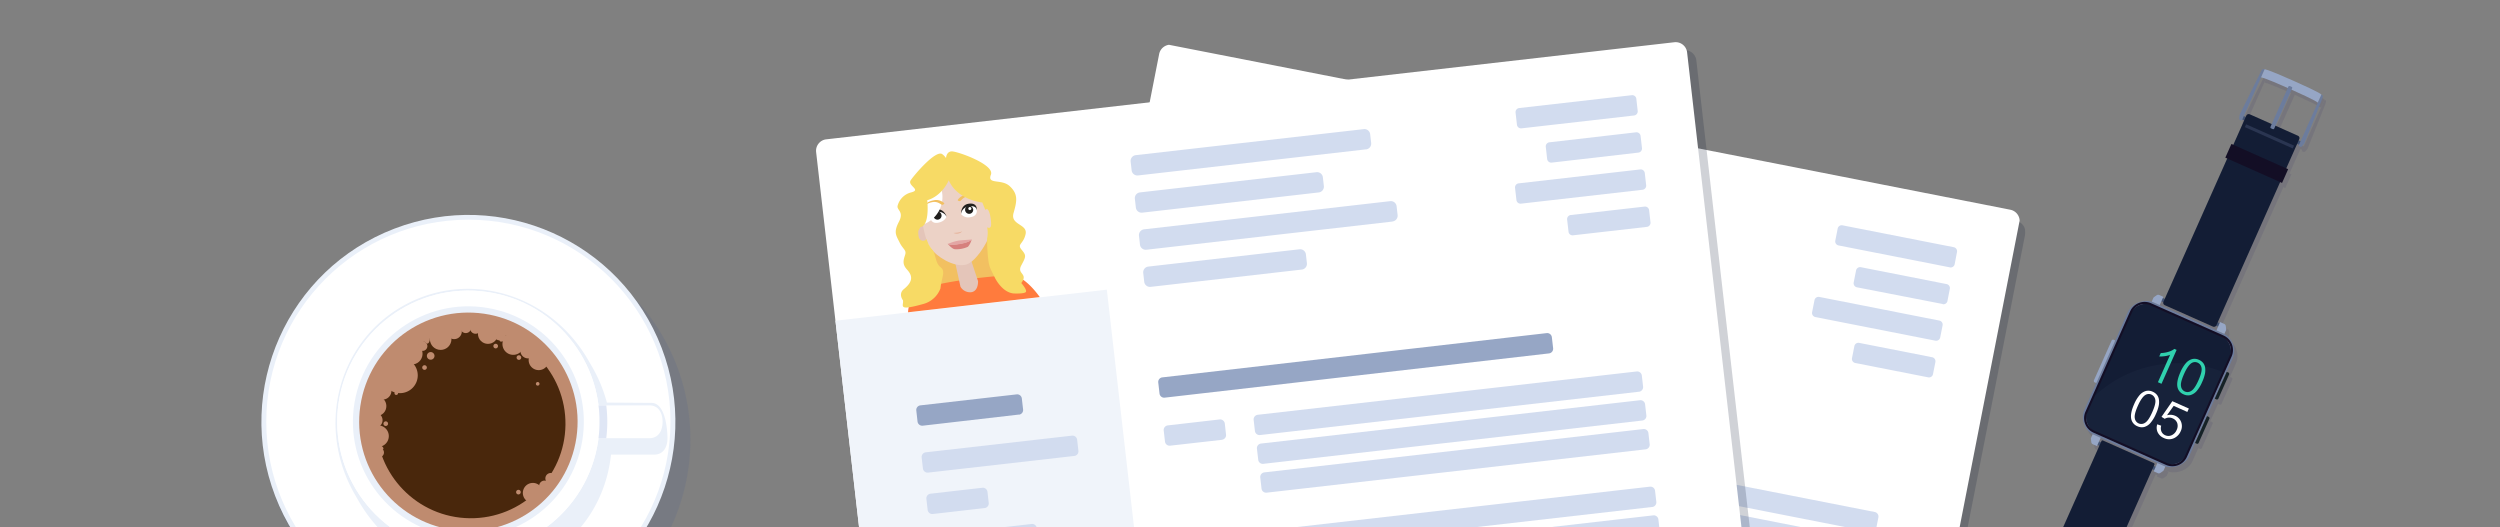<?xml version="1.0" encoding="utf-8"?>
<svg xmlns="http://www.w3.org/2000/svg" xmlns:xlink="http://www.w3.org/1999/xlink" width="1024" height="216" viewBox="0 0 1024 216">
  <rect x="0" y="0" width="1024" height="216" fill="#808080" stroke="none"/>
  <defs>
    <clipPath id="clip-path">
      <path id="Rectangle_4623" data-name="Rectangle 4623" d="M32,0H992a32,32,0,0,1,32,32V216a0,0,0,0,1,0,0H0a0,0,0,0,1,0,0V32A32,32,0,0,1,32,0Z" transform="translate(238 1536)" fill="#e1f4fe"/>
    </clipPath>
    <clipPath id="clip-path-2">
      <rect id="Rectangle_4604" data-name="Rectangle 4604" width="496.264" height="548.779" fill="none"/>
    </clipPath>
    <clipPath id="clip-path-4">
      <rect id="Rectangle_4596" data-name="Rectangle 4596" width="443.905" height="542.228" fill="none"/>
    </clipPath>
    <clipPath id="clip-path-5">
      <rect id="Rectangle_4598" data-name="Rectangle 4598" width="484.072" height="359.512" transform="matrix(0.192, -0.981, 0.981, 0.192, 0, 475.065)" fill="none"/>
    </clipPath>
    <clipPath id="clip-path-7">
      <rect id="Rectangle_4599" data-name="Rectangle 4599" width="410.757" height="520.442" fill="none"/>
    </clipPath>
    <clipPath id="clip-path-8">
      <rect id="Rectangle_4601" data-name="Rectangle 4601" width="359.513" height="484.072" transform="translate(0 41.196) rotate(-6.58)" fill="none"/>
    </clipPath>
    <clipPath id="clip-path-9">
      <rect id="Rectangle_4603" data-name="Rectangle 4603" width="66.415" height="66.416" transform="translate(0 7.611) rotate(-6.58)" fill="none"/>
    </clipPath>
  </defs>
  <g id="Groupe_de_masques_10" data-name="Groupe de masques 10" transform="translate(-238 -1536)" clip-path="url(#clip-path)">
    <g id="Groupe_17042" data-name="Groupe 17042">
      <g id="Coffee_cup" data-name="Coffee cup" transform="translate(429.848 1708.762)">
        <g id="Groupe_16961" data-name="Groupe 16961" transform="translate(-109.481 -109.481)">
          <path id="Tracé_6700" data-name="Tracé 6700" d="M150.459,31.3l-.106-.106-.1-.1-.109-.109-.094-.092-.106-.106-.1-.1-.1-.1-.106-.106-.1-.1-.109-.109-.094-.094-.106-.1-.1-.1-.1-.1-.106-.106-.1-.1-.106-.106-.1-.1-.1-.1-.1-.1-.1-.1-.106-.106-.1-.1-.106-.106-.1-.1-.1-.1-.1-.1-.106-.106-.1-.1-.1-.1-.106-.106-.1-.1-.1-.1-.1-.1-.108-.106-.1-.1-.1-.1-.106-.106-.1-.1-.109-.108-.094-.094-.106-.106-.1-.1-.1-.1-.106-.106-.1-.1-.109-.108-.094-.094-.106-.106-.1-.1A84.744,84.744,0,1,0,25.556,146.087l.1.106.1.1.109.108.092.094.106.106.1.1.1.1.106.106.1.1.109.108.092.094.106.106.1.1.1.1.106.106.1.1.106.106.1.1.1.1.1.1.1.1.106.106.1.1.106.106.1.1.1.1.1.1.106.106.1.1.1.1.106.106.1.1.1.1.1.1.106.106.1.1.1.1.106.106.1.1.108.109.094.094.106.106.1.1.1.1.106.106.1.1.108.109.094.094.106.106.1.1A84.745,84.745,0,1,0,150.459,31.3Z" transform="translate(25.137 25.539)" fill="#314b9a" opacity="0.1"/>
          <ellipse id="Ellipse_214" data-name="Ellipse 214" cx="84.745" cy="84.745" rx="84.745" ry="84.745" transform="matrix(0.934, -0.358, 0.358, 0.934, 0, 60.722)" fill="#eaf0f9"/>
          <ellipse id="Ellipse_215" data-name="Ellipse 215" cx="82.779" cy="82.779" rx="82.779" ry="82.779" transform="translate(26.702 26.701)" fill="#fff"/>
          <path id="Tracé_6702" data-name="Tracé 6702" d="M148.578,65.821l-18.3-.128a60.546,60.546,0,0,0-6.1-14.737l-1.571-2.715C106.6,20.571,72.656,11.115,46.291,26.37S11.122,75.818,27.132,103.489L28.7,106.2c16.01,27.67,50.363,37.734,76.727,22.477,15.477-8.954,24.75-24.645,26.54-41.673h17.694c3.713,0,5.434-3.011,5.434-6.725S154.174,65.821,148.578,65.821Z" transform="translate(35.934 35.923)" fill="#eaf0f9"/>
          <circle id="Ellipse_216" data-name="Ellipse 216" cx="53.724" cy="53.724" r="53.724" transform="translate(48.602 154.937) rotate(-81.748)" fill="#fff"/>
          <circle id="Ellipse_217" data-name="Ellipse 217" cx="53.724" cy="53.724" r="53.724" transform="translate(48.602 154.937) rotate(-81.748)" fill="#fff"/>
          <ellipse id="Ellipse_218" data-name="Ellipse 218" cx="47.29" cy="47.29" rx="47.29" ry="47.29" transform="translate(55.002 148.273) rotate(-80.453)" fill="#eaf0f9"/>
          <ellipse id="Ellipse_219" data-name="Ellipse 219" cx="44.729" cy="44.729" rx="44.729" ry="44.729" transform="translate(58.731 147.24) rotate(-81.65)" fill="#bf8b6f"/>
          <ellipse id="Ellipse_220" data-name="Ellipse 220" cx="38.739" cy="38.739" rx="38.739" ry="38.739" transform="translate(71.291 148.505) rotate(-89.284)" fill="#49270c"/>
          <g id="Groupe_16960" data-name="Groupe 16960" transform="translate(67.596 68.708)">
            <path id="Tracé_6703" data-name="Tracé 6703" d="M54.065,31.276A3.136,3.136,0,1,1,50.93,28.14,3.134,3.134,0,0,1,54.065,31.276Z" transform="translate(-14.872 -27.493)" fill="#bf8b6f"/>
            <path id="Tracé_6704" data-name="Tracé 6704" d="M55.813,29.952a2.221,2.221,0,1,1-2.221-2.22A2.221,2.221,0,0,1,55.813,29.952Z" transform="translate(-12.777 -27.732)" fill="#bf8b6f"/>
            <path id="Tracé_6705" data-name="Tracé 6705" d="M58.343,30.129a2.22,2.22,0,1,1-2.22-2.221A2.22,2.22,0,0,1,58.343,30.129Z" transform="translate(-11.295 -27.629)" fill="#bf8b6f"/>
            <ellipse id="Ellipse_221" data-name="Ellipse 221" cx="4.107" cy="4.107" rx="4.107" ry="4.107" transform="translate(45.806 0.647)" fill="#bf8b6f"/>
            <path id="Tracé_6706" data-name="Tracé 6706" d="M40.333,38.017A3.136,3.136,0,1,1,37.2,34.881,3.136,3.136,0,0,1,40.333,38.017Z" transform="translate(-22.914 -23.546)" fill="#bf8b6f"/>
            <path id="Tracé_6707" data-name="Tracé 6707" d="M45.751,44.146a7.287,7.287,0,1,1-7.287-7.287A7.287,7.287,0,0,1,45.751,44.146Z" transform="translate(-24.603 -22.387)" fill="#bf8b6f"/>
            <path id="Tracé_6708" data-name="Tracé 6708" d="M44.65,32.672c0,.863-.647,2.477-1.562,1.562-.61-.61-1.562-.7-1.562-1.562a1.562,1.562,0,1,1,3.124,0Z" transform="translate(-18.543 -25.754)" fill="#bf8b6f"/>
            <path id="Tracé_6709" data-name="Tracé 6709" d="M44.312,34.617a1.972,1.972,0,1,1-1.972-1.971A1.973,1.973,0,0,1,44.312,34.617Z" transform="translate(-19.22 -24.854)" fill="#bf8b6f"/>
            <path id="Tracé_6710" data-name="Tracé 6710" d="M45.85,37a1.561,1.561,0,1,1-1.56-1.56A1.56,1.56,0,0,1,45.85,37Z" transform="translate(-17.839 -23.217)" fill="#bf8b6f"/>
            <path id="Tracé_6711" data-name="Tracé 6711" d="M43.418,39.782a.946.946,0,1,1-.945-.945A.946.946,0,0,1,43.418,39.782Z" transform="translate(-18.543 -21.229)" fill="#bf8b6f"/>
            <path id="Tracé_6712" data-name="Tracé 6712" d="M33.4,54.284a.947.947,0,1,1-.947-.947A.947.947,0,0,1,33.4,54.284Z" transform="translate(-24.413 -12.738)" fill="#bf8b6f"/>
            <path id="Tracé_6713" data-name="Tracé 6713" d="M61.8,34.238a.947.947,0,1,1-.947-.945A.946.946,0,0,1,61.8,34.238Z" transform="translate(-7.779 -24.475)" fill="#bf8b6f"/>
            <ellipse id="Ellipse_222" data-name="Ellipse 222" cx="0.743" cy="0.743" rx="0.743" ry="0.743" transform="translate(11.603 28.302)" fill="#bf8b6f"/>
            <ellipse id="Ellipse_223" data-name="Ellipse 223" cx="4.418" cy="4.418" rx="4.418" ry="4.418" transform="translate(26.114 2.5)" fill="#bf8b6f"/>
            <path id="Tracé_6714" data-name="Tracé 6714" d="M31.4,51.2a3.135,3.135,0,1,1-3.932,2.049A3.134,3.134,0,0,1,31.4,51.2Z" transform="translate(-26.862 -14.073)" fill="#bf8b6f"/>
            <path id="Tracé_6715" data-name="Tracé 6715" d="M31.328,59.5c.823.258,2.169,1.359,1.021,1.958-.764.4-1.135,1.28-1.958,1.021a1.562,1.562,0,1,1,.937-2.979Z" transform="translate(-25.704 -9.171)" fill="#bf8b6f"/>
            <path id="Tracé_6716" data-name="Tracé 6716" d="M31.72,60.229a1.971,1.971,0,1,1-2.474,1.289A1.971,1.971,0,0,1,31.72,60.229Z" transform="translate(-25.787 -8.755)" fill="#bf8b6f"/>
            <path id="Tracé_6717" data-name="Tracé 6717" d="M33.065,54.567a4.418,4.418,0,1,1-5.542,2.887A4.416,4.416,0,0,1,33.065,54.567Z" transform="translate(-26.863 -12.138)" fill="#bf8b6f"/>
            <path id="Tracé_6718" data-name="Tracé 6718" d="M36.263,46.771a3.642,3.642,0,1,1-3.644-3.644A3.644,3.644,0,0,1,36.263,46.771Z" transform="translate(-25.89 -18.717)" fill="#bf8b6f"/>
            <ellipse id="Ellipse_224" data-name="Ellipse 224" cx="4.121" cy="4.121" rx="4.121" ry="4.121" transform="translate(0 30.277) rotate(-0.774)" fill="#bf8b6f"/>
            <circle id="Ellipse_225" data-name="Ellipse 225" cx="4.418" cy="4.418" r="4.418" transform="matrix(0.23, -0.973, 0.973, 0.23, 13.387, 16.183)" fill="#bf8b6f"/>
            <path id="Tracé_6719" data-name="Tracé 6719" d="M74.265,70.705a2.221,2.221,0,1,1,3.1-.522A2.218,2.218,0,0,1,74.265,70.705Z" transform="translate(0.082 -4.927)" fill="#bf8b6f"/>
            <path id="Tracé_6720" data-name="Tracé 6720" d="M72.655,72.667a2.221,2.221,0,1,1,3.1-.523A2.222,2.222,0,0,1,72.655,72.667Z" transform="translate(-0.861 -3.779)" fill="#bf8b6f"/>
            <path id="Tracé_6721" data-name="Tracé 6721" d="M69.241,76.69a4.106,4.106,0,1,1,5.727-.966A4.107,4.107,0,0,1,69.241,76.69Z" transform="translate(-3.325 -3.427)" fill="#bf8b6f"/>
            <path id="Tracé_6722" data-name="Tracé 6722" d="M66.3,37.975a.946.946,0,1,1,1.319-.222A.946.946,0,0,1,66.3,37.975Z" transform="translate(-4.266 -22.739)" fill="#bf8b6f"/>
            <path id="Tracé_6723" data-name="Tracé 6723" d="M66.175,72.74a.946.946,0,1,1,1.321-.222A.946.946,0,0,1,66.175,72.74Z" transform="translate(-4.341 -2.38)" fill="#bf8b6f"/>
            <path id="Tracé_6724" data-name="Tracé 6724" d="M71.2,44.519a.742.742,0,1,1,1.035-.174A.742.742,0,0,1,71.2,44.519Z" transform="translate(-1.351 -18.691)" fill="#bf8b6f"/>
            <path id="Tracé_6725" data-name="Tracé 6725" d="M71.91,38.751a3.135,3.135,0,1,1,.609-4.392A3.135,3.135,0,0,1,71.91,38.751Z" transform="translate(-3.694 -24.579)" fill="#bf8b6f"/>
            <path id="Tracé_6726" data-name="Tracé 6726" d="M63.7,33.442c-.688.522-2.366.98-2.188-.3.119-.853-.385-1.666.3-2.188A1.562,1.562,0,0,1,63.7,33.442Z" transform="translate(-6.876 -26.032)" fill="#bf8b6f"/>
            <path id="Tracé_6727" data-name="Tracé 6727" d="M63.337,33.454a1.972,1.972,0,1,1,.382-2.762A1.97,1.97,0,0,1,63.337,33.454Z" transform="translate(-7.622 -26.456)" fill="#bf8b6f"/>
            <path id="Tracé_6728" data-name="Tracé 6728" d="M69.335,38.523a4.418,4.418,0,1,1,.858-6.19A4.417,4.417,0,0,1,69.335,38.523Z" transform="translate(-6.406 -26.064)" fill="#bf8b6f"/>
            <path id="Tracé_6729" data-name="Tracé 6729" d="M70.75,42.384a4.12,4.12,0,1,1,5.746-.969A4.12,4.12,0,0,1,70.75,42.384Z" transform="translate(-2.444 -23.531)" fill="#bf8b6f"/>
          </g>
          <path id="Tracé_6730" data-name="Tracé 6730" d="M113.309,55.929c0,3.713-1.722,6.725-5.434,6.725H87.066a54.414,54.414,0,0,0,0-13.447h20.809C111.587,49.206,113.309,52.217,113.309,55.929Z" transform="translate(75.722 53.551)" fill="#fff"/>
          <path id="Tracé_6731" data-name="Tracé 6731" d="M90.653,55.929a54.383,54.383,0,0,1-.417,6.725h-3.17a54.414,54.414,0,0,0,0-13.447h3.17A54.377,54.377,0,0,1,90.653,55.929Z" transform="translate(75.722 53.551)" fill="#dfe6f5"/>
        </g>
      </g>
      <g id="Illustration_23" data-name="Illustration 23" transform="translate(1120.999 1701.371) rotate(13)">
        <g id="Groupe_16993" data-name="Groupe 16993" transform="translate(-40.153 -143.552)">
          <g id="Groupe_16964" data-name="Groupe 16964" transform="translate(1.757 1.757)" opacity="0.1" style="mix-blend-mode: multiply;isolation: isolate">
            <rect id="Rectangle_4560" data-name="Rectangle 4560" width="59.481" height="46.958" rx="7.904" transform="translate(10.729 160.169) rotate(-79.008)" fill="#1e1358"/>
            <path id="Rectangle_4561" data-name="Rectangle 4561" d="M7.209,0H49.923a7.21,7.21,0,0,1,7.21,7.21V37.4a7.209,7.209,0,0,1-7.209,7.209H7.21A7.21,7.21,0,0,1,0,37.4V7.209A7.209,7.209,0,0,1,7.209,0Z" transform="translate(12.105 159.24) rotate(-79.008)" fill="#1e1358"/>
            <path id="Tracé_6764" data-name="Tracé 6764" d="M11.323,95.978l-1.228,6.32a6.067,6.067,0,0,0,4.8,7.11L46.776,115.6a6.066,6.066,0,0,0,7.11-4.8l7.193-37.031A49.7,49.7,0,0,0,11.323,95.978Z" transform="translate(3.167 50.99)" fill="#1e1358"/>
            <path id="Tracé_6765" data-name="Tracé 6765" d="M25.5,85.565l2.339-12.034-.279.179a9.793,9.793,0,0,1-1.981.924,13.234,13.234,0,0,1-1.919.538l.293-1.506a11.617,11.617,0,0,0,3.023-1.241,7.46,7.46,0,0,0,2.032-1.67l.974.19-2.9,14.925Z" transform="translate(13.528 49.195)" fill="#1e1358"/>
            <path id="Tracé_6766" data-name="Tracé 6766" d="M32.761,87.179a4.116,4.116,0,0,1-3.037-2.165c-.735-1.418-.831-3.555-.288-6.355a14.09,14.09,0,0,1,1.376-4.172,5.379,5.379,0,0,1,2.077-2.153,4.169,4.169,0,0,1,2.821-.341,4.45,4.45,0,0,1,1.981.877,4.024,4.024,0,0,1,1.2,1.654,7.641,7.641,0,0,1,.492,2.388,15.168,15.168,0,0,1-.351,3.611,14.125,14.125,0,0,1-1.367,4.153,5.365,5.365,0,0,1-2.074,2.158A4.163,4.163,0,0,1,32.761,87.179ZM35.445,73.25a2.576,2.576,0,0,0-2.381.724c-.837.817-1.508,2.5-1.995,5-.492,2.539-.52,4.248-.081,5.219a2.681,2.681,0,0,0,4.536.875c.771-.742,1.385-2.332,1.877-4.864s.522-4.255.083-5.223A2.788,2.788,0,0,0,35.445,73.25Z" transform="translate(17.639 50.057)" fill="#1e1358"/>
            <path id="Tracé_6767" data-name="Tracé 6767" d="M23.935,96.848A4.116,4.116,0,0,1,20.9,94.683c-.735-1.418-.833-3.555-.288-6.355a14.057,14.057,0,0,1,1.376-4.172A5.379,5.379,0,0,1,24.065,82a4.168,4.168,0,0,1,2.821-.341,4.45,4.45,0,0,1,1.981.877,4.047,4.047,0,0,1,1.2,1.654,7.591,7.591,0,0,1,.494,2.39,15.179,15.179,0,0,1-.353,3.61,14,14,0,0,1-1.367,4.153A5.362,5.362,0,0,1,26.767,96.5,4.168,4.168,0,0,1,23.935,96.848ZM26.62,82.919a2.576,2.576,0,0,0-2.381.724c-.838.817-1.51,2.5-1.995,5-.494,2.539-.52,4.246-.083,5.218a2.682,2.682,0,0,0,4.536.875c.771-.742,1.387-2.332,1.877-4.864s.522-4.253.083-5.223A2.788,2.788,0,0,0,26.62,82.919Z" transform="translate(10.955 57.381)" fill="#1e1358"/>
            <path id="Tracé_6768" data-name="Tracé 6768" d="M30.712,98.228a4.873,4.873,0,0,1-3.063-1.759,4.449,4.449,0,0,1-.879-3.114l1.71.185a3.63,3.63,0,0,0,.622,2.3,2.942,2.942,0,0,0,1.852,1.142,3.175,3.175,0,0,0,2.582-.6,4.046,4.046,0,0,0,1.506-2.592A3.671,3.671,0,0,0,34.615,91a3.33,3.33,0,0,0-2.253-1.436,3.461,3.461,0,0,0-1.773.1,3.362,3.362,0,0,0-1.336.81l-1.474-.492,2.879-7.244,7.276,1.413-.292,1.5-6.017-1.169-1.785,4.344.323-.142a4.9,4.9,0,0,1,2.961-.385,4.5,4.5,0,0,1,2.989,1.963,4.777,4.777,0,0,1,.655,3.692,5.5,5.5,0,0,1-1.84,3.239A4.776,4.776,0,0,1,30.712,98.228Z" transform="translate(15.871 58.271)" fill="#1e1358"/>
            <path id="Tracé_6769" data-name="Tracé 6769" d="M10.057,90.087l.262.481.954.185,3.638-18.727-.954-.185-.423.348Z" transform="translate(3.224 50.017)" fill="#1e1358"/>
            <path id="Tracé_6770" data-name="Tracé 6770" d="M42,73.882l-.262-.481-.954-.185L38.487,85.028l.954.185.423-.348Z" transform="translate(24.756 51.058)" fill="#1e1358"/>
            <path id="Tracé_6771" data-name="Tracé 6771" d="M39.843,84.975l-.262-.481-.954-.185L36.332,96.122l.954.185.423-.348Z" transform="translate(23.124 59.46)" fill="#1e1358"/>
            <rect id="Rectangle_4562" data-name="Rectangle 4562" width="1.535" height="26.905" transform="translate(31.982 102.011) rotate(-79.008)" fill="#1e1358"/>
            <path id="Tracé_6772" data-name="Tracé 6772" d="M23.289,59.667l-1.81-.351a1.06,1.06,0,0,0-.989.316l-.884.982a.948.948,0,0,0-.225.452l-.306,1.569,3.5.68Z" transform="translate(10.054 40.515)" fill="#1e1358"/>
            <path id="Tracé_6773" data-name="Tracé 6773" d="M35.987,62.267l1.81.351a1.056,1.056,0,0,1,.8.664l.452,1.241a.927.927,0,0,1,.04.5l-.3,1.571-3.5-.682Z" transform="translate(22.326 42.766)" fill="#1e1358"/>
            <rect id="Rectangle_4563" data-name="Rectangle 4563" width="1.535" height="26.905" transform="translate(48.028 22.054) rotate(-79.008)" fill="#1e1358"/>
            <path id="Tracé_6774" data-name="Tracé 6774" d="M44.251,27.9l.905.176c.185.037.392-.118.543-.4l.55-1.047a1.728,1.728,0,0,0,.158-.462S49.307,7.424,49.412,6.5c.139-1.209-.768-1.216-.768-1.216Z" transform="translate(29.121 -0.391)" fill="#1e1358"/>
            <path id="Tracé_6775" data-name="Tracé 6775" d="M30.636,25.156l-.9-.176c-.186-.035-.32-.257-.351-.578l-.118-1.176a1.726,1.726,0,0,1,.025-.49S33.615,4.28,33.861,3.384c.323-1.174,1.169-.84,1.169-.84Z" transform="translate(17.764 -2.5)" fill="#1e1358"/>
            <rect id="Rectangle_4564" data-name="Rectangle 4564" width="1.535" height="26.905" transform="translate(19.714 165.172) rotate(-79.008)" fill="#1e1358"/>
            <path id="Tracé_6776" data-name="Tracé 6776" d="M15.555,98.751,13.747,98.4a1.058,1.058,0,0,1-.8-.664L12.5,96.495a.962.962,0,0,1-.04-.5l.306-1.571,3.5.682Z" transform="translate(5.027 67.118)" fill="#1e1358"/>
            <path id="Tracé_6777" data-name="Tracé 6777" d="M28.422,101.217l1.81.351a1.058,1.058,0,0,0,.988-.316l.884-.982a.951.951,0,0,0,.227-.452l.3-1.569-3.5-.68Z" transform="translate(17.133 69.503)" fill="#1e1358"/>
            <path id="Tracé_6778" data-name="Tracé 6778" d="M46.881,124.805,15,118.612a6.511,6.511,0,0,1-5.146-7.627l8.579-44.177a6.515,6.515,0,0,1,7.627-5.146l31.884,6.193a6.513,6.513,0,0,1,5.146,7.627l-8.581,44.177A6.514,6.514,0,0,1,46.881,124.805ZM25.892,62.527a5.632,5.632,0,0,0-6.6,4.45l-8.581,44.175a5.632,5.632,0,0,0,4.45,6.6l31.884,6.193a5.632,5.632,0,0,0,6.6-4.45l8.579-44.175a5.632,5.632,0,0,0-4.45-6.6Z" transform="translate(2.978 42.217)" fill="#1e1358"/>
            <rect id="Rectangle_4565" data-name="Rectangle 4565" width="85.582" height="23.737" rx="1.013" transform="translate(33.626 103.181) rotate(-79.008)" fill="#1e1358"/>
            <path id="Tracé_6779" data-name="Tracé 6779" d="M18.5,217.448,7.621,215.334a6.343,6.343,0,0,1-5-7.416l21.8-112.245a.465.465,0,0,1,.545-.367l22.391,4.35a.468.468,0,0,1,.367.545l-21.8,112.243A6.345,6.345,0,0,1,18.5,217.448Z" transform="translate(-2.5 67.782)" fill="#1e1358"/>
            <ellipse id="Ellipse_238" data-name="Ellipse 238" cx="2.344" cy="2.344" rx="2.344" ry="2.344" transform="translate(11.21 266.415)" fill="#1e1358"/>
            <ellipse id="Ellipse_239" data-name="Ellipse 239" cx="2.344" cy="2.344" rx="2.344" ry="2.344" transform="translate(13.592 254.154)" fill="#1e1358"/>
            <ellipse id="Ellipse_240" data-name="Ellipse 240" cx="2.344" cy="2.344" rx="2.344" ry="2.344" transform="translate(15.973 241.893)" fill="#1e1358"/>
            <ellipse id="Ellipse_241" data-name="Ellipse 241" cx="2.344" cy="2.344" rx="2.344" ry="2.344" transform="translate(18.355 229.632)" fill="#1e1358"/>
            <ellipse id="Ellipse_242" data-name="Ellipse 242" cx="2.344" cy="2.344" rx="2.344" ry="2.344" transform="translate(20.737 217.37)" fill="#1e1358"/>
            <path id="Tracé_6780" data-name="Tracé 6780" d="M57.117,10.969s.1-.494-12.389-2.919S32.146,6.117,32.146,6.117l.694-3.574s.095-.494,12.581,1.933S57.812,7.393,57.812,7.393Z" transform="translate(19.953 -2.499)" fill="#1e1358"/>
            <rect id="Rectangle_4566" data-name="Rectangle 4566" width="18.964" height="1.695" rx="0.452" transform="translate(60.333 22.938) rotate(-79.008)" fill="#1e1358"/>
            <rect id="Rectangle_4567" data-name="Rectangle 4567" width="1.267" height="21.475" transform="translate(50.232 24.947) rotate(-79.008)" fill="#1e1358"/>
            <rect id="Rectangle_4568" data-name="Rectangle 4568" width="6.154" height="25.439" transform="translate(45.238 38.94) rotate(-79.008)" fill="#1e1358"/>
          </g>
          <g id="Groupe_16992" data-name="Groupe 16992">
            <g id="Groupe_16991" data-name="Groupe 16991">
              <g id="Groupe_16965" data-name="Groupe 16965" transform="translate(10.729 101.779)">
                <rect id="Rectangle_4569" data-name="Rectangle 4569" width="59.481" height="46.958" rx="7.904" transform="translate(0 58.39) rotate(-79.008)" fill="#6c7c9d"/>
              </g>
              <g id="Groupe_16966" data-name="Groupe 16966" transform="translate(12.105 103.156)">
                <path id="Rectangle_4570" data-name="Rectangle 4570" d="M7.209,0H49.923a7.21,7.21,0,0,1,7.21,7.21V37.4a7.209,7.209,0,0,1-7.209,7.209H7.21A7.21,7.21,0,0,1,0,37.4V7.209A7.209,7.209,0,0,1,7.209,0Z" transform="translate(0 56.084) rotate(-79.008)" fill="#131d35"/>
              </g>
              <g id="Groupe_16967" data-name="Groupe 16967" transform="translate(13.149 124.115)" opacity="0.2" style="mix-blend-mode: screen;isolation: isolate">
                <path id="Tracé_6781" data-name="Tracé 6781" d="M10.323,94.978,9.094,101.3a6.067,6.067,0,0,0,4.8,7.11L45.776,114.6a6.066,6.066,0,0,0,7.11-4.8l7.193-37.031A49.7,49.7,0,0,0,10.323,94.978Z" transform="translate(-8.982 -72.125)" fill="#2a3551"/>
              </g>
              <g id="Groupe_16968" data-name="Groupe 16968" transform="translate(31.22 119.951)">
                <path id="Tracé_6782" data-name="Tracé 6782" d="M24.5,84.565l2.339-12.034-.279.179a9.794,9.794,0,0,1-1.981.924,13.236,13.236,0,0,1-1.919.538l.293-1.506a11.617,11.617,0,0,0,3.023-1.241,7.46,7.46,0,0,0,2.032-1.67l.974.19-2.9,14.925Z" transform="translate(-16.692 -69.756)" fill="#30d1ae"/>
                <path id="Tracé_6783" data-name="Tracé 6783" d="M31.761,86.179a4.116,4.116,0,0,1-3.037-2.165c-.735-1.418-.831-3.555-.288-6.355a14.09,14.09,0,0,1,1.376-4.172,5.379,5.379,0,0,1,2.077-2.153,4.169,4.169,0,0,1,2.821-.341,4.45,4.45,0,0,1,1.981.877,4.024,4.024,0,0,1,1.2,1.654,7.641,7.641,0,0,1,.492,2.388,15.168,15.168,0,0,1-.351,3.611,14.124,14.124,0,0,1-1.367,4.153,5.365,5.365,0,0,1-2.074,2.158A4.163,4.163,0,0,1,31.761,86.179ZM34.445,72.25a2.576,2.576,0,0,0-2.381.724c-.837.817-1.508,2.5-1.995,5-.492,2.539-.52,4.248-.081,5.219a2.681,2.681,0,0,0,4.536.875c.771-.742,1.385-2.332,1.877-4.864s.522-4.255.083-5.223A2.788,2.788,0,0,0,34.445,72.25Z" transform="translate(-12.581 -68.894)" fill="#30d1ae"/>
                <path id="Tracé_6784" data-name="Tracé 6784" d="M22.935,95.848A4.116,4.116,0,0,1,19.9,93.683c-.735-1.418-.833-3.555-.288-6.355a14.057,14.057,0,0,1,1.376-4.172A5.379,5.379,0,0,1,23.065,81a4.168,4.168,0,0,1,2.821-.341,4.45,4.45,0,0,1,1.981.877,4.047,4.047,0,0,1,1.2,1.654,7.591,7.591,0,0,1,.494,2.39,15.179,15.179,0,0,1-.353,3.61,14,14,0,0,1-1.367,4.153A5.362,5.362,0,0,1,25.767,95.5,4.168,4.168,0,0,1,22.935,95.848ZM25.62,81.919a2.576,2.576,0,0,0-2.381.724c-.838.817-1.51,2.5-1.995,5-.494,2.539-.52,4.246-.083,5.218a2.682,2.682,0,0,0,4.536.875c.771-.742,1.387-2.332,1.877-4.864s.522-4.253.083-5.223A2.788,2.788,0,0,0,25.62,81.919Z" transform="translate(-19.265 -61.571)" fill="#fff"/>
                <path id="Tracé_6785" data-name="Tracé 6785" d="M29.712,97.228a4.873,4.873,0,0,1-3.063-1.759,4.449,4.449,0,0,1-.879-3.114l1.71.185a3.629,3.629,0,0,0,.622,2.3,2.942,2.942,0,0,0,1.852,1.142,3.175,3.175,0,0,0,2.582-.6,4.046,4.046,0,0,0,1.506-2.592A3.671,3.671,0,0,0,33.615,90a3.33,3.33,0,0,0-2.253-1.436,3.461,3.461,0,0,0-1.773.1,3.362,3.362,0,0,0-1.336.81l-1.474-.492,2.879-7.244,7.276,1.413-.292,1.5-6.017-1.169-1.785,4.344.323-.142a4.9,4.9,0,0,1,2.961-.385,4.5,4.5,0,0,1,2.989,1.963,4.777,4.777,0,0,1,.655,3.692,5.5,5.5,0,0,1-1.84,3.239A4.776,4.776,0,0,1,29.712,97.228Z" transform="translate(-14.348 -60.68)" fill="#fff"/>
              </g>
              <g id="Groupe_16969" data-name="Groupe 16969" transform="translate(13.281 121.858)">
                <path id="Tracé_6786" data-name="Tracé 6786" d="M9.057,89.087l.262.481.954.185,3.638-18.727-.954-.185-.423.348Z" transform="translate(-9.057 -70.841)" fill="#96a6c5"/>
              </g>
              <g id="Groupe_16972" data-name="Groupe 16972" transform="translate(59.456 124.275)">
                <g id="Groupe_16970" data-name="Groupe 16970" transform="translate(3.787)">
                  <path id="Tracé_6787" data-name="Tracé 6787" d="M41,72.882l-.262-.481-.954-.185L37.487,84.028l.954.185.423-.348Z" transform="translate(-37.487 -72.216)" fill="#162227"/>
                </g>
                <g id="Groupe_16971" data-name="Groupe 16971" transform="translate(0 19.495)">
                  <path id="Tracé_6788" data-name="Tracé 6788" d="M38.843,83.975l-.262-.481-.954-.185L35.332,95.122l.954.185.423-.348Z" transform="translate(-35.332 -83.309)" fill="#162227"/>
                </g>
              </g>
              <g id="Groupe_16977" data-name="Groupe 16977" transform="translate(29.129 99.811)">
                <g id="Groupe_16973" data-name="Groupe 16973" transform="translate(2.853 0.694)">
                  <rect id="Rectangle_4571" data-name="Rectangle 4571" width="1.535" height="26.905" transform="translate(0 1.506) rotate(-79.008)" fill="#445473"/>
                </g>
                <g id="Groupe_16976" data-name="Groupe 16976">
                  <g id="Groupe_16974" data-name="Groupe 16974">
                    <path id="Tracé_6789" data-name="Tracé 6789" d="M22.289,58.667l-1.81-.351a1.06,1.06,0,0,0-.989.316l-.884.982a.948.948,0,0,0-.225.452l-.306,1.569,3.5.68Z" transform="translate(-18.075 -58.295)" fill="#96a6c5"/>
                  </g>
                  <g id="Groupe_16975" data-name="Groupe 16975" transform="translate(28.476 5.222)">
                    <path id="Tracé_6790" data-name="Tracé 6790" d="M34.987,61.267l1.81.351a1.056,1.056,0,0,1,.8.664l.452,1.241a.928.928,0,0,1,.04.5l-.3,1.571-3.5-.682Z" transform="translate(-34.279 -61.267)" fill="#96a6c5"/>
                  </g>
                </g>
              </g>
              <g id="Groupe_16983" data-name="Groupe 16983" transform="translate(47.02)">
                <g id="Groupe_16978" data-name="Groupe 16978" transform="translate(1.009 20.548)">
                  <rect id="Rectangle_4572" data-name="Rectangle 4572" width="1.535" height="26.905" transform="translate(0 1.506) rotate(-79.008)" fill="#445473"/>
                </g>
                <g id="Groupe_16980" data-name="Groupe 16980" transform="translate(26.352 4.894)">
                  <g id="Groupe_16979" data-name="Groupe 16979">
                    <path id="Tracé_6791" data-name="Tracé 6791" d="M43.251,26.9l.905.176c.185.037.392-.118.543-.4l.55-1.047a1.728,1.728,0,0,0,.158-.462S48.307,6.424,48.412,5.5c.139-1.209-.768-1.216-.768-1.216Z" transform="translate(-43.251 -4.285)" fill="#6c7c9d"/>
                  </g>
                </g>
                <g id="Groupe_16982" data-name="Groupe 16982">
                  <g id="Groupe_16981" data-name="Groupe 16981">
                    <path id="Tracé_6792" data-name="Tracé 6792" d="M29.636,24.156l-.9-.176c-.186-.035-.32-.257-.351-.578l-.118-1.176a1.725,1.725,0,0,1,.025-.49S32.615,3.28,32.861,2.384c.323-1.174,1.169-.84,1.169-.84Z" transform="translate(-28.256 -1.5)" fill="#6c7c9d"/>
                  </g>
                </g>
              </g>
              <g id="Groupe_16988" data-name="Groupe 16988" transform="translate(17.466 161.539)">
                <g id="Groupe_16984" data-name="Groupe 16984" transform="translate(2.248 2.126)">
                  <rect id="Rectangle_4573" data-name="Rectangle 4573" width="1.535" height="26.905" transform="translate(0 1.506) rotate(-79.008)" fill="#445473"/>
                </g>
                <g id="Groupe_16987" data-name="Groupe 16987" transform="translate(0)">
                  <g id="Groupe_16985" data-name="Groupe 16985">
                    <path id="Tracé_6793" data-name="Tracé 6793" d="M14.555,97.751,12.747,97.4a1.058,1.058,0,0,1-.8-.664L11.5,95.495a.962.962,0,0,1-.04-.5l.306-1.571,3.5.682Z" transform="translate(-11.439 -93.421)" fill="#96a6c5"/>
                  </g>
                  <g id="Groupe_16986" data-name="Groupe 16986" transform="translate(28.089 5.532)">
                    <path id="Tracé_6794" data-name="Tracé 6794" d="M27.422,100.217l1.81.351a1.058,1.058,0,0,0,.988-.316l.884-.982a.951.951,0,0,0,.227-.452l.3-1.569-3.5-.68Z" transform="translate(-27.422 -96.569)" fill="#96a6c5"/>
                  </g>
                </g>
              </g>
              <g id="Groupe_16990" data-name="Groupe 16990" transform="translate(12.71 103.76)">
                <g id="Groupe_16989" data-name="Groupe 16989">
                  <path id="Tracé_6795" data-name="Tracé 6795" d="M45.881,123.805,14,117.612a6.511,6.511,0,0,1-5.146-7.627l8.579-44.177a6.515,6.515,0,0,1,7.627-5.146l31.884,6.193a6.513,6.513,0,0,1,5.146,7.627l-8.581,44.177A6.514,6.514,0,0,1,45.881,123.805ZM24.892,61.527a5.632,5.632,0,0,0-6.6,4.45L9.716,110.152a5.632,5.632,0,0,0,4.45,6.6l31.884,6.193a5.632,5.632,0,0,0,6.6-4.45l8.579-44.175a5.632,5.632,0,0,0-4.45-6.6Z" transform="translate(-8.732 -60.543)" fill="#130e25"/>
                </g>
              </g>
              <rect id="Rectangle_4574" data-name="Rectangle 4574" width="85.582" height="23.737" rx="1.013" transform="translate(33.626 103.181) rotate(-79.008)" fill="#131d35"/>
              <path id="Tracé_6796" data-name="Tracé 6796" d="M17.5,216.448,6.621,214.334a6.343,6.343,0,0,1-5-7.416l21.8-112.245a.465.465,0,0,1,.545-.367l22.391,4.349a.468.468,0,0,1,.367.545l-21.8,112.243A6.345,6.345,0,0,1,17.5,216.448Z" transform="translate(-1.5 68.782)" fill="#131d35"/>
              <ellipse id="Ellipse_243" data-name="Ellipse 243" cx="2.344" cy="2.344" rx="2.344" ry="2.344" transform="translate(11.21 266.415)" fill="#130e25"/>
              <ellipse id="Ellipse_244" data-name="Ellipse 244" cx="2.344" cy="2.344" rx="2.344" ry="2.344" transform="translate(13.592 254.154)" fill="#130e25"/>
              <ellipse id="Ellipse_245" data-name="Ellipse 245" cx="2.344" cy="2.344" rx="2.344" ry="2.344" transform="translate(15.973 241.893)" fill="#130e25"/>
              <ellipse id="Ellipse_246" data-name="Ellipse 246" cx="2.344" cy="2.344" rx="2.344" ry="2.344" transform="translate(18.355 229.632)" fill="#130e25"/>
              <ellipse id="Ellipse_247" data-name="Ellipse 247" cx="2.344" cy="2.344" rx="2.344" ry="2.344" transform="translate(20.737 217.37)" fill="#130e25"/>
              <path id="Tracé_6797" data-name="Tracé 6797" d="M56.117,9.969s.1-.494-12.389-2.919S31.146,5.117,31.146,5.117l.694-3.574s.095-.494,12.581,1.933S56.812,6.393,56.812,6.393Z" transform="translate(20.953 -1.499)" fill="#96a6c5"/>
              <rect id="Rectangle_4575" data-name="Rectangle 4575" width="18.964" height="1.695" rx="0.452" transform="translate(60.333 22.938) rotate(-79.008)" fill="#6c7c9d"/>
              <rect id="Rectangle_4576" data-name="Rectangle 4576" width="1.267" height="21.475" transform="translate(50.232 24.947) rotate(-79.008)" fill="#2a3551"/>
              <rect id="Rectangle_4577" data-name="Rectangle 4577" width="6.154" height="25.439" transform="translate(45.238 38.94) rotate(-79.008)" fill="#130e25"/>
            </g>
          </g>
        </g>
      </g>
      <g id="Groupe_17041" data-name="Groupe 17041" transform="translate(571.329 1552.466)">
        <g id="Groupe_17040" data-name="Groupe 17040" clip-path="url(#clip-path-2)">
          <g id="Groupe_17028" data-name="Groupe 17028">
            <g id="Groupe_17027" data-name="Groupe 17027" clip-path="url(#clip-path-2)">
              <g id="Groupe_17026" data-name="Groupe 17026" transform="translate(52.359 6.551)" opacity="0.2">
                <g id="Groupe_17025" data-name="Groupe 17025">
                  <g id="Groupe_17024" data-name="Groupe 17024" clip-path="url(#clip-path-4)">
                    <path id="Tracé_6832" data-name="Tracé 6832" d="M385.238,546.925,42.206,479.59a4.749,4.749,0,0,1-3.756-5.569v-.008L129.817,8.635a4.734,4.734,0,0,1,5.552-3.747l.019,0L478.432,72.232a4.735,4.735,0,0,1,3.745,5.552l-.007.033L390.819,543.2a4.765,4.765,0,0,1-5.585,3.738" transform="translate(-38.362 -4.8)" fill="#131d35" fill-rule="evenodd"/>
                  </g>
                </g>
              </g>
            </g>
          </g>
          <g id="Groupe_17030" data-name="Groupe 17030" transform="translate(49.011 1.004)">
            <g id="Groupe_17029" data-name="Groupe 17029" clip-path="url(#clip-path-5)">
              <path id="Tracé_6833" data-name="Tracé 6833" d="M383.43,543.668,40.406,476.174a4.736,4.736,0,0,1-3.743-5.555l0-.014L128.114,5.178a4.748,4.748,0,0,1,5.58-3.74h0L476.747,68.946a4.749,4.749,0,0,1,3.74,5.58v0L389.04,539.873a4.749,4.749,0,0,1-5.569,3.74" transform="translate(-35.665 -0.512)" fill="#fff" fill-rule="evenodd"/>
              <path id="Tracé_6834" data-name="Tracé 6834" d="M358.563,157.867,205.273,127.731a1.911,1.911,0,0,1-1.5-2.238l.874-4.477a1.9,1.9,0,0,1,2.222-1.5l.016,0,153.332,30.137a1.9,1.9,0,0,1,1.5,2.223h0l-.887,4.49a1.91,1.91,0,0,1-2.225,1.5" transform="translate(25.33 42.592)" fill="#d2dcef" fill-rule="evenodd"/>
              <path id="Tracé_6835" data-name="Tracé 6835" d="M356.894,166.407l-153.3-30.137a1.912,1.912,0,0,1-1.488-2.238l.874-4.477a1.9,1.9,0,0,1,2.221-1.5l.018,0L358.5,158.191a1.9,1.9,0,0,1,1.5,2.223h0l-.887,4.49a1.91,1.91,0,0,1-2.225,1.5" transform="translate(24.72 45.708)" fill="#d2dcef" fill-rule="evenodd"/>
              <path id="Tracé_6836" data-name="Tracé 6836" d="M355.224,174.947,201.92,144.8a1.885,1.885,0,0,1-1.492-2.207l0-.018.874-4.477a1.9,1.9,0,0,1,2.223-1.5h0l153.3,30.164a1.91,1.91,0,0,1,1.5,2.225l-.887,4.49a1.91,1.91,0,0,1-2.225,1.5" transform="translate(24.11 48.825)" fill="#d2dcef" fill-rule="evenodd"/>
              <path id="Tracé_6837" data-name="Tracé 6837" d="M351.873,192.022,198.583,161.885a1.9,1.9,0,0,1-1.5-2.223h0l.887-4.477a1.9,1.9,0,0,1,2.228-1.5l.038.008,153.3,30.137a1.91,1.91,0,0,1,1.5,2.225l-.887,4.491a1.925,1.925,0,0,1-2.238,1.5" transform="translate(22.889 55.062)" fill="#d2dcef" fill-rule="evenodd"/>
              <path id="Tracé_6838" data-name="Tracé 6838" d="M350.2,200.567l-153.291-30.15a1.9,1.9,0,0,1-1.5-2.223h0l.887-4.477a1.9,1.9,0,0,1,2.223-1.5h0l153.3,30.137a1.9,1.9,0,0,1,1.488,2.225l-.874,4.49a1.925,1.925,0,0,1-2.238,1.5" transform="translate(22.279 58.173)" fill="#d2dcef" fill-rule="evenodd"/>
              <path id="Tracé_6839" data-name="Tracé 6839" d="M348.533,209.093,195.243,178.957a1.9,1.9,0,0,1-1.5-2.223h0l.887-4.49a1.9,1.9,0,0,1,2.225-1.488L350.144,200.89a1.9,1.9,0,0,1,1.5,2.223h0l-.874,4.49a1.911,1.911,0,0,1-2.238,1.488" transform="translate(21.67 61.289)" fill="#d2dcef" fill-rule="evenodd"/>
              <path id="Tracé_6840" data-name="Tracé 6840" d="M345.523,224.477,192.232,194.34a1.925,1.925,0,0,1-1.5-2.238l.887-4.477a1.9,1.9,0,0,1,2.223-1.5h0l153.3,30.137a1.91,1.91,0,0,1,1.5,2.225l-.887,4.49a1.925,1.925,0,0,1-2.238,1.5" transform="translate(20.572 66.897)" fill="#d2dcef" fill-rule="evenodd"/>
              <path id="Tracé_6841" data-name="Tracé 6841" d="M343.853,233.01,190.563,202.887a1.911,1.911,0,0,1-1.5-2.238l.887-4.477a1.9,1.9,0,0,1,2.233-1.488l.06.014,153.3,30.137a1.9,1.9,0,0,1,1.488,2.225l-.874,4.491a1.925,1.925,0,0,1-2.238,1.5" transform="translate(19.962 70.02)" fill="#d2dcef" fill-rule="evenodd"/>
              <path id="Tracé_6842" data-name="Tracé 6842" d="M342.183,241.557,188.893,211.42a1.911,1.911,0,0,1-1.5-2.238l.887-4.477a1.9,1.9,0,0,1,2.223-1.5h0L343.794,233.34a1.9,1.9,0,0,1,1.5,2.223h0l-.874,4.49a1.925,1.925,0,0,1-2.238,1.5" transform="translate(19.353 73.13)" fill="#d2dcef" fill-rule="evenodd"/>
              <path id="Tracé_6843" data-name="Tracé 6843" d="M336.174,272.3l-153.3-30.137a1.9,1.9,0,0,1-1.488-2.225l.874-4.49a1.9,1.9,0,0,1,2.221-1.5l.018,0,153.291,30.137a1.912,1.912,0,0,1,1.5,2.238L338.4,270.8a1.9,1.9,0,0,1-2.223,1.5h0" transform="translate(17.16 84.346)" fill="#d2dcef" fill-rule="evenodd"/>
              <path id="Tracé_6844" data-name="Tracé 6844" d="M334.5,280.837,181.2,250.7a1.9,1.9,0,0,1-1.489-2.232v-.007l.874-4.477a1.9,1.9,0,0,1,2.223-1.5h0l153.3,30.137a1.91,1.91,0,0,1,1.5,2.225l-.887,4.49a1.9,1.9,0,0,1-2.223,1.5h0" transform="translate(16.55 87.463)" fill="#d2dcef" fill-rule="evenodd"/>
              <path id="Tracé_6845" data-name="Tracé 6845" d="M332.823,289.377,179.532,259.24a1.925,1.925,0,0,1-1.5-2.238l.887-4.477a1.9,1.9,0,0,1,2.223-1.5h0l153.3,30.137a1.91,1.91,0,0,1,1.5,2.225l-.887,4.491a1.9,1.9,0,0,1-2.221,1.5l-.018,0" transform="translate(15.938 90.579)" fill="#d2dcef" fill-rule="evenodd"/>
              <path id="Tracé_6846" data-name="Tracé 6846" d="M314.528,253.231l-155.5-30.464a1.911,1.911,0,0,1-1.515-2.237h0l.887-4.463a1.9,1.9,0,0,1,2.222-1.5l.016,0,155.5,30.464a1.925,1.925,0,0,1,1.515,2.238l-.887,4.463a1.9,1.9,0,0,1-2.221,1.5l-.018,0" transform="translate(8.45 77.274)" fill="#96a6c5" fill-rule="evenodd"/>
              <path id="Tracé_6847" data-name="Tracé 6847" d="M329.483,306.457,176.193,276.32a1.911,1.911,0,0,1-1.5-2.238l.887-4.477a1.9,1.9,0,0,1,2.223-1.5h0l153.3,30.137a1.9,1.9,0,0,1,1.488,2.225l-.874,4.491a1.9,1.9,0,0,1-2.221,1.5l-.018,0" transform="translate(14.719 96.811)" fill="#d2dcef" fill-rule="evenodd"/>
              <path id="Tracé_6848" data-name="Tracé 6848" d="M327.759,314.986l-153.236-30.1a1.9,1.9,0,0,1-1.5-2.222l0-.016.887-4.477a1.9,1.9,0,0,1,2.223-1.5h0l153.291,30.055a1.9,1.9,0,0,1,1.5,2.223h0l-.874,4.491a1.911,1.911,0,0,1-2.238,1.5" transform="translate(14.109 99.938)" fill="#d2dcef" fill-rule="evenodd"/>
              <path id="Tracé_6849" data-name="Tracé 6849" d="M326.144,323.537,172.853,293.4a1.9,1.9,0,0,1-1.5-2.222l0-.016.887-4.477a1.9,1.9,0,0,1,2.223-1.5h0L327.755,315.32a1.9,1.9,0,0,1,1.5,2.223h0l-.874,4.491a1.911,1.911,0,0,1-2.238,1.5" transform="translate(13.5 103.043)" fill="#d2dcef" fill-rule="evenodd"/>
              <path id="Tracé_6850" data-name="Tracé 6850" d="M170.475,275.3,149.524,271.2a1.912,1.912,0,0,1-1.5-2.247v-.005l.874-4.463a1.912,1.912,0,0,1,2.247-1.5h.005l20.937,4.095a1.9,1.9,0,0,1,1.52,2.211l-.005.027-.874,4.463a1.912,1.912,0,0,1-2.247,1.5h-.005" transform="translate(4.987 94.942)" fill="#d2dcef" fill-rule="evenodd"/>
              <path id="Tracé_6851" data-name="Tracé 6851" d="M323.133,338.961,169.843,308.77a1.9,1.9,0,0,1-1.5-2.223h0l.887-4.49a1.9,1.9,0,0,1,2.223-1.5h0l153.3,30.137a1.9,1.9,0,0,1,1.489,2.232v.007l-.874,4.477a1.9,1.9,0,0,1-2.221,1.5l-.018,0" transform="translate(12.402 108.652)" fill="#d2dcef" fill-rule="evenodd"/>
              <path id="Tracé_6852" data-name="Tracé 6852" d="M321.463,347.447,168.173,317.31a1.9,1.9,0,0,1-1.5-2.223h0l.887-4.49a1.9,1.9,0,0,1,2.223-1.5h0L323.074,339.23a1.9,1.9,0,0,1,1.5,2.222l0,.016-.873,4.477a1.9,1.9,0,0,1-2.221,1.5l-.018,0" transform="translate(11.793 111.768)" fill="#d2dcef" fill-rule="evenodd"/>
              <path id="Tracé_6853" data-name="Tracé 6853" d="M319.767,355.918,166.5,325.89a1.9,1.9,0,0,1-1.5-2.222l0-.016.887-4.477a1.9,1.9,0,0,1,2.223-1.5h0L321.4,347.728a1.9,1.9,0,0,1,1.5,2.222l0,.016-.874,4.477a1.911,1.911,0,0,1-2.264,1.474h0" transform="translate(11.183 114.898)" fill="#d2dcef" fill-rule="evenodd"/>
              <path id="Tracé_6854" data-name="Tracé 6854" d="M353.472,72.774l-45.546-8.967a1.679,1.679,0,0,1-1.373-1.937l.008-.042.969-4.9a1.679,1.679,0,0,1,1.937-1.373l.042.008,45.533,8.954a1.692,1.692,0,0,1,1.368,1.964l0,.015-.942,4.941A1.692,1.692,0,0,1,353.5,72.8l-.015,0" transform="translate(62.838 19.258)" fill="#d2dcef" fill-rule="evenodd"/>
              <path id="Tracé_6855" data-name="Tracé 6855" d="M348.509,83.2l-35.064-6.824a1.692,1.692,0,0,1-1.368-1.964l0-.015.969-4.9a1.692,1.692,0,0,1,1.964-1.368l.015,0,35.064,6.906a1.665,1.665,0,0,1,1.377,1.909.624.624,0,0,1-.012.07l-.955,4.9a1.679,1.679,0,0,1-1.937,1.373l-.042-.008" transform="translate(64.852 23.846)" fill="#d2dcef" fill-rule="evenodd"/>
              <path id="Tracé_6856" data-name="Tracé 6856" d="M350.1,94.973,300.965,85.3a1.692,1.692,0,0,1-1.368-1.964l0-.015.969-4.9a1.692,1.692,0,0,1,1.964-1.368l.015,0,49.136,9.677a1.679,1.679,0,0,1,1.373,1.937l-.008.042-.969,4.9a1.692,1.692,0,0,1-1.964,1.368l-.015,0" transform="translate(60.299 27.1)" fill="#d2dcef" fill-rule="evenodd"/>
              <path id="Tracé_6857" data-name="Tracé 6857" d="M342.785,104.956l-29.85-5.869a1.692,1.692,0,0,1-1.368-1.964l0-.015.969-4.9a1.679,1.679,0,0,1,1.937-1.373l.042.008,29.85,5.869a1.692,1.692,0,0,1,1.368,1.964l0,.015-.969,4.9a1.665,1.665,0,0,1-1.909,1.377c-.023,0-.046-.008-.07-.012" transform="translate(64.666 32.132)" fill="#d2dcef" fill-rule="evenodd"/>
            </g>
          </g>
          <g id="Groupe_17035" data-name="Groupe 17035">
            <g id="Groupe_17034" data-name="Groupe 17034" clip-path="url(#clip-path-2)">
              <g id="Groupe_17033" data-name="Groupe 17033" transform="translate(4.708 4.081)" opacity="0.2">
                <g id="Groupe_17032" data-name="Groupe 17032">
                  <g id="Groupe_17031" data-name="Groupe 17031" clip-path="url(#clip-path-7)">
                    <path id="Tracé_6858" data-name="Tracé 6858" d="M409.986,483.641,62.677,523.4a4.75,4.75,0,0,1-5.267-4.168v-.008L3.482,48.037a4.736,4.736,0,0,1,4.156-5.252l.02,0L354.981,3.023a4.736,4.736,0,0,1,5.251,4.157l0,.033L414.177,478.4a4.763,4.763,0,0,1-4.19,5.255" transform="translate(-3.449 -2.99)" fill="#131d35" fill-rule="evenodd"/>
                  </g>
                </g>
              </g>
            </g>
          </g>
          <g id="Groupe_17037" data-name="Groupe 17037" transform="translate(0 -0.001)">
            <g id="Groupe_17036" data-name="Groupe 17036" clip-path="url(#clip-path-8)">
              <path id="Tracé_6859" data-name="Tracé 6859" d="M407.215,481.241,59.906,521a4.75,4.75,0,0,1-5.267-4.168v-.008L.711,45.637a4.736,4.736,0,0,1,4.156-5.252l.02,0L352.21.623a4.736,4.736,0,0,1,5.251,4.157l0,.033L411.406,476a4.763,4.763,0,0,1-4.19,5.255" transform="translate(0.248 0.216)" fill="#fff" fill-rule="evenodd"/>
              <path id="Tracé_6860" data-name="Tracé 6860" d="M164.232,481.71,55.478,494.158a2.431,2.431,0,0,1-2.724-2.094l-.005-.049L6.492,87.585l111.17-12.721Z" transform="translate(2.369 27.318)" fill="#f0f4fa" fill-rule="evenodd"/>
              <path id="Tracé_6861" data-name="Tracé 6861" d="M191.515,34.973l-93.454,10.7A2.388,2.388,0,0,1,95.5,43.586l-.409-3.6a2.388,2.388,0,0,1,2.088-2.634l93.4-10.66a2.362,2.362,0,0,1,2.619,2.072v.016l.409,3.59A2.375,2.375,0,0,1,191.519,35h0" transform="translate(34.69 9.733)" fill="#d2dcef" fill-rule="evenodd"/>
              <path id="Tracé_6862" data-name="Tracé 6862" d="M171.738,47.9,99.4,56.188A2.375,2.375,0,0,1,96.765,54.1v0l-.409-3.59A2.375,2.375,0,0,1,98.389,47.9l72.339-8.285a2.375,2.375,0,0,1,2.634,2.084v0l.409,3.59a2.375,2.375,0,0,1-2.034,2.607" transform="translate(35.154 14.451)" fill="#d2dcef" fill-rule="evenodd"/>
              <path id="Tracé_6863" data-name="Tracé 6863" d="M201.44,56.661,100.63,68.208A2.388,2.388,0,0,1,98,66.12l-.409-3.644a2.388,2.388,0,0,1,2.088-2.634L200.485,48.308a2.375,2.375,0,0,1,2.634,2.084v0l.409,3.6a2.362,2.362,0,0,1-2.072,2.619h-.016" transform="translate(35.603 17.622)" fill="#d2dcef" fill-rule="evenodd"/>
              <path id="Tracé_6864" data-name="Tracé 6864" d="M289.827,107.716,134.612,125.459a1.911,1.911,0,0,1-2.088-1.652l-.519-4.531a1.912,1.912,0,0,1,1.665-2.116L288.886,99.417A1.912,1.912,0,0,1,291,101.083l.519,4.545a1.925,1.925,0,0,1-1.679,2.1" transform="translate(48.163 36.272)" fill="#d2dcef" fill-rule="evenodd"/>
              <path id="Tracé_6865" data-name="Tracé 6865" d="M290.834,116.36,135.619,134.1a1.884,1.884,0,0,1-2.1-1.641l0-.025-.532-4.545a1.911,1.911,0,0,1,1.679-2.1l155.215-17.744a1.9,1.9,0,0,1,2.1,1.665l.519,4.545a1.884,1.884,0,0,1-1.641,2.1l-.025,0" transform="translate(48.521 39.421)" fill="#d2dcef" fill-rule="evenodd"/>
              <path id="Tracé_6866" data-name="Tracé 6866" d="M291.821,125.01,136.606,142.753a1.9,1.9,0,0,1-2.1-1.665l-.519-4.545a1.911,1.911,0,0,1,1.679-2.1L290.879,116.7a1.9,1.9,0,0,1,2.1,1.665l.519,4.545a1.9,1.9,0,0,1-1.669,2.1h-.01" transform="translate(48.886 42.577)" fill="#d2dcef" fill-rule="evenodd"/>
              <path id="Tracé_6867" data-name="Tracé 6867" d="M163.835,71.06,101.91,78.144a2.375,2.375,0,0,1-2.634-2.084v0l-.409-3.59a2.375,2.375,0,0,1,2.075-2.634l61.925-7.084a2.375,2.375,0,0,1,2.634,2.084v0l.409,3.59a2.375,2.375,0,0,1-2.084,2.634h0" transform="translate(36.069 22.891)" fill="#d2dcef" fill-rule="evenodd"/>
              <path id="Tracé_6868" data-name="Tracé 6868" d="M72.818,114.559,33.4,119.117a1.939,1.939,0,0,1-2.129-1.692l-.505-4.518a1.911,1.911,0,0,1,1.679-2.116l39.432-4.5a1.911,1.911,0,0,1,2.116,1.679l.519,4.518a1.911,1.911,0,0,1-1.683,2.114h-.01" transform="translate(11.221 38.779)" fill="#96a6c5" fill-rule="evenodd"/>
              <path id="Tracé_6869" data-name="Tracé 6869" d="M263.423,96.22,106.01,114.345a1.911,1.911,0,0,1-2.116-1.679l-.519-4.518a1.9,1.9,0,0,1,1.654-2.113l.025,0L262.467,87.907a1.924,1.924,0,0,1,2.129,1.679l.519,4.518a1.924,1.924,0,0,1-1.692,2.116" transform="translate(37.716 32.072)" fill="#96a6c5" fill-rule="evenodd"/>
              <path id="Tracé_6870" data-name="Tracé 6870" d="M94.9,126.99l-59.878,6.824a1.924,1.924,0,0,1-2.129-1.679l-.519-4.518a1.911,1.911,0,0,1,1.683-2.114h.01l59.878-6.824a1.911,1.911,0,0,1,2.116,1.679l.519,4.518A1.924,1.924,0,0,1,94.9,127" transform="translate(11.809 43.3)" fill="#d2dcef" fill-rule="evenodd"/>
              <path id="Tracé_6871" data-name="Tracé 6871" d="M57.64,142.63l-21.2,2.43a1.924,1.924,0,0,1-2.129-1.679l-.519-4.518a1.924,1.924,0,0,1,1.692-2.116l21.21-2.429A1.912,1.912,0,0,1,58.813,136l.519,4.518a1.911,1.911,0,0,1-1.683,2.114h-.01" transform="translate(12.327 49.007)" fill="#d2dcef" fill-rule="evenodd"/>
              <path id="Tracé_6872" data-name="Tracé 6872" d="M128.86,122.157l-21.21,2.4a1.912,1.912,0,0,1-2.116-1.679l-.519-4.518a1.911,1.911,0,0,1,1.683-2.114h.01l21.2-2.43a1.924,1.924,0,0,1,2.129,1.679l.505,4.518a1.9,1.9,0,0,1-1.654,2.113l-.025,0" transform="translate(38.314 41.527)" fill="#d2dcef" fill-rule="evenodd"/>
              <path id="Tracé_6873" data-name="Tracé 6873" d="M293.821,142.3,138.606,160.043a1.884,1.884,0,0,1-2.1-1.641l0-.025-.519-4.545a1.9,1.9,0,0,1,1.665-2.1l155.215-17.744a1.911,1.911,0,0,1,2.1,1.679l.519,4.531a1.912,1.912,0,0,1-1.665,2.116" transform="translate(49.615 48.887)" fill="#d2dcef" fill-rule="evenodd"/>
              <path id="Tracé_6874" data-name="Tracé 6874" d="M294.825,150.91,139.61,168.653a1.9,1.9,0,0,1-2.1-1.669v-.01l-.532-4.531a1.9,1.9,0,0,1,1.669-2.1h.01L293.869,142.6a1.9,1.9,0,0,1,2.1,1.665l.519,4.545a1.9,1.9,0,0,1-1.665,2.1" transform="translate(49.976 52.028)" fill="#d2dcef" fill-rule="evenodd"/>
              <path id="Tracé_6875" data-name="Tracé 6875" d="M295.811,159.589,140.6,177.333a1.9,1.9,0,0,1-2.1-1.665l-.519-4.545a1.9,1.9,0,0,1,1.665-2.1l155.229-17.744a1.911,1.911,0,0,1,2.1,1.679l.519,4.531a1.911,1.911,0,0,1-1.679,2.116" transform="translate(50.341 55.196)" fill="#d2dcef" fill-rule="evenodd"/>
              <path id="Tracé_6876" data-name="Tracé 6876" d="M132.85,156.732l-21.21,2.429a1.912,1.912,0,0,1-2.116-1.679l-.519-4.518a1.9,1.9,0,0,1,1.654-2.113l.025,0,21.21-2.429a1.923,1.923,0,0,1,2.184,1.623c.005.037.011.074.014.111l.5,4.518a1.911,1.911,0,0,1-1.679,2.116" transform="translate(39.77 54.149)" fill="#d2dcef" fill-rule="evenodd"/>
              <path id="Tracé_6877" data-name="Tracé 6877" d="M297.581,175.149,142.366,192.893a1.884,1.884,0,0,1-2.1-1.641l0-.025-.519-4.545a1.9,1.9,0,0,1,1.665-2.1l155.215-17.744a1.9,1.9,0,0,1,2.1,1.669v.01l.519,4.531a1.912,1.912,0,0,1-1.665,2.116" transform="translate(50.987 60.873)" fill="#d2dcef" fill-rule="evenodd"/>
              <path id="Tracé_6878" data-name="Tracé 6878" d="M298.585,183.793,143.37,201.537a1.9,1.9,0,0,1-2.1-1.669v-.01l-.532-4.531a1.911,1.911,0,0,1,1.679-2.116l155.215-17.744a1.9,1.9,0,0,1,2.1,1.665l.519,4.545a1.9,1.9,0,0,1-1.665,2.1" transform="translate(51.348 64.022)" fill="#d2dcef" fill-rule="evenodd"/>
              <path id="Tracé_6879" data-name="Tracé 6879" d="M299.581,192.429,144.366,210.173a1.9,1.9,0,0,1-2.1-1.665l-.519-4.545a1.9,1.9,0,0,1,1.665-2.1l155.229-17.744a1.911,1.911,0,0,1,2.1,1.679l.519,4.531a1.883,1.883,0,0,1-1.642,2.1l-.037,0" transform="translate(51.717 67.179)" fill="#d2dcef" fill-rule="evenodd"/>
              <path id="Tracé_6880" data-name="Tracé 6880" d="M136.64,189.58l-21.21,2.43a1.912,1.912,0,0,1-2.116-1.679l-.519-4.518a1.924,1.924,0,0,1,1.679-2.129l21.21-2.416a1.924,1.924,0,0,1,2.129,1.679l.505,4.518a1.911,1.911,0,0,1-1.679,2.116" transform="translate(41.153 66.138)" fill="#d2dcef" fill-rule="evenodd"/>
              <path id="Tracé_6881" data-name="Tracé 6881" d="M303.191,223.549,147.976,241.293a1.9,1.9,0,0,1-2.1-1.665l-.519-4.545a1.9,1.9,0,0,1,1.665-2.1l155.229-17.744a1.911,1.911,0,0,1,2.1,1.679l.519,4.531a1.883,1.883,0,0,1-1.642,2.1l-.037,0" transform="translate(53.034 78.534)" fill="#d2dcef" fill-rule="evenodd"/>
              <path id="Tracé_6882" data-name="Tracé 6882" d="M304.191,232.2,148.976,249.947a1.925,1.925,0,0,1-2.1-1.679l-.519-4.531a1.912,1.912,0,0,1,1.665-2.116l155.215-17.744a1.912,1.912,0,0,1,2.116,1.665l.519,4.545a1.925,1.925,0,0,1-1.679,2.1" transform="translate(53.399 81.686)" fill="#d2dcef" fill-rule="evenodd"/>
              <path id="Tracé_6883" data-name="Tracé 6883" d="M305.181,240.833,149.965,258.672a1.884,1.884,0,0,1-2.1-1.641l0-.025-.478-4.613a1.884,1.884,0,0,1,1.641-2.1l.025,0,155.215-17.744a1.884,1.884,0,0,1,2.1,1.641l0,.025.519,4.545a1.884,1.884,0,0,1-1.641,2.1l-.025,0" transform="translate(53.774 84.849)" fill="#d2dcef" fill-rule="evenodd"/>
              <path id="Tracé_6884" data-name="Tracé 6884" d="M276.782,212.05,119.37,230.175a1.912,1.912,0,0,1-2.116-1.679l-.519-4.518a1.911,1.911,0,0,1,1.683-2.114h.01L275.84,203.737a1.911,1.911,0,0,1,2.116,1.679l.519,4.518a1.911,1.911,0,0,1-1.683,2.114h-.01" transform="translate(42.591 74.337)" fill="#96a6c5" fill-rule="evenodd"/>
              <path id="Tracé_6885" data-name="Tracé 6885" d="M142.219,237.986l-21.2,2.43a1.924,1.924,0,0,1-2.129-1.679l-.519-4.531a1.938,1.938,0,0,1,1.692-2.116l21.21-2.4a1.911,1.911,0,0,1,2.116,1.679l.519,4.518A1.911,1.911,0,0,1,142.229,238h-.01" transform="translate(43.19 83.806)" fill="#d2dcef" fill-rule="evenodd"/>
              <path id="Tracé_6886" data-name="Tracé 6886" d="M307.181,258.13,151.966,275.873a1.911,1.911,0,0,1-2.1-1.679l-.519-4.531a1.884,1.884,0,0,1,1.641-2.1l.025,0L306.24,249.817a1.9,1.9,0,0,1,2.1,1.665l.519,4.545a1.9,1.9,0,0,1-1.669,2.1h-.01" transform="translate(54.489 91.151)" fill="#d2dcef" fill-rule="evenodd"/>
              <path id="Tracé_6887" data-name="Tracé 6887" d="M308.181,266.78,152.966,284.523a1.9,1.9,0,0,1-2.1-1.665l-.519-4.545a1.9,1.9,0,0,1,1.665-2.1l155.215-17.744a1.911,1.911,0,0,1,2.116,1.679l.519,4.531a1.924,1.924,0,0,1-1.679,2.116" transform="translate(54.855 94.308)" fill="#d2dcef" fill-rule="evenodd"/>
              <path id="Tracé_6888" data-name="Tracé 6888" d="M309.166,275.409,153.951,293.152a1.9,1.9,0,0,1-2.1-1.669v-.01L151.385,287a1.924,1.924,0,0,1,1.679-2.116l155.215-17.744a1.9,1.9,0,0,1,2.1,1.665l.519,4.545a1.9,1.9,0,0,1-1.665,2.1" transform="translate(55.235 97.471)" fill="#d2dcef" fill-rule="evenodd"/>
              <path id="Tracé_6889" data-name="Tracé 6889" d="M146.21,272.572l-21.2,2.416a1.911,1.911,0,0,1-2.128-1.667v-.012l-.519-4.518a1.924,1.924,0,0,1,1.692-2.116l21.21-2.429a1.938,1.938,0,0,1,2.116,1.692l.519,4.5a1.939,1.939,0,0,1-1.692,2.129" transform="translate(44.646 96.418)" fill="#d2dcef" fill-rule="evenodd"/>
              <path id="Tracé_6890" data-name="Tracé 6890" d="M310.97,290.972,155.755,308.716a1.911,1.911,0,0,1-2.1-1.679l-.519-4.531a1.911,1.911,0,0,1,1.706-2.075l155.215-17.744a1.912,1.912,0,0,1,2.116,1.665l.519,4.545a1.911,1.911,0,0,1-1.679,2.1" transform="translate(55.874 103.145)" fill="#d2dcef" fill-rule="evenodd"/>
              <path id="Tracé_6891" data-name="Tracé 6891" d="M311.971,299.629,156.756,317.373a1.9,1.9,0,0,1-2.1-1.665l-.519-4.545a1.9,1.9,0,0,1,1.665-2.1l155.215-17.744a1.9,1.9,0,0,1,2.1,1.669V293l.532,4.531a1.924,1.924,0,0,1-1.679,2.116" transform="translate(56.238 106.294)" fill="#d2dcef" fill-rule="evenodd"/>
              <path id="Tracé_6892" data-name="Tracé 6892" d="M312.974,308.273,157.759,326.017a1.911,1.911,0,0,1-2.1-1.679l-.532-4.531a1.925,1.925,0,0,1,1.679-2.116l155.215-17.744a1.9,1.9,0,0,1,2.1,1.665l.519,4.545a1.9,1.9,0,0,1-1.665,2.1" transform="translate(56.599 109.443)" fill="#d2dcef" fill-rule="evenodd"/>
              <path id="Tracé_6893" data-name="Tracé 6893" d="M150,305.409l-21.2,2.43a1.911,1.911,0,0,1-2.128-1.667v-.012l-.519-4.518a1.924,1.924,0,0,1,1.692-2.116l21.21-2.43a1.924,1.924,0,0,1,2.116,1.679l.519,4.518a1.911,1.911,0,0,1-1.683,2.114H150" transform="translate(46.029 108.404)" fill="#d2dcef" fill-rule="evenodd"/>
              <path id="Tracé_6894" data-name="Tracé 6894" d="M93.411,216.81,75.04,218.926a2.389,2.389,0,0,1-2.634-2.1L72,213.234A2.375,2.375,0,0,1,74.08,210.6h0l18.371-2.1a2.375,2.375,0,0,1,2.634,2.084v0l.409,3.6a2.362,2.362,0,0,1-2.072,2.619h-.016" transform="translate(26.265 76.073)" fill="#d2dcef" fill-rule="evenodd"/>
              <path id="Tracé_6895" data-name="Tracé 6895" d="M94.831,229.22l-18.371,2.1a2.375,2.375,0,0,1-2.634-2.084v0l-.409-3.6a2.362,2.362,0,0,1,2.072-2.619H75.5l18.344-2.1a2.375,2.375,0,0,1,2.634,2.084v0l.409,3.59a2.375,2.375,0,0,1-2.084,2.634h0" transform="translate(26.783 80.602)" fill="#d2dcef" fill-rule="evenodd"/>
              <path id="Tracé_6896" data-name="Tracé 6896" d="M97.671,254.028,79.3,256.143a2.389,2.389,0,0,1-2.634-2.1l-.409-3.59a2.375,2.375,0,0,1,2.084-2.634h0l18.371-2.129a2.375,2.375,0,0,1,2.634,2.084v0l.409,3.6A2.362,2.362,0,0,1,97.688,254h-.016" transform="translate(27.819 89.643)" fill="#d2dcef" fill-rule="evenodd"/>
              <path id="Tracé_6897" data-name="Tracé 6897" d="M99.111,266.431l-18.371,2.1a2.375,2.375,0,0,1-2.634-2.084v0l-.409-3.6a2.362,2.362,0,0,1,2.072-2.619h.016l18.371-2.1a2.375,2.375,0,0,1,2.634,2.084v0l.409,3.59a2.375,2.375,0,0,1-2.084,2.634h0" transform="translate(28.345 94.179)" fill="#d2dcef" fill-rule="evenodd"/>
              <path id="Tracé_6898" data-name="Tracé 6898" d="M64.021,220.214l-18.371,2.1a2.389,2.389,0,0,1-2.634-2.1l-.409-3.59a2.375,2.375,0,0,1,2.084-2.634h0l18.371-2.1a2.375,2.375,0,0,1,2.634,2.084v0l.409,3.6a2.388,2.388,0,0,1-2.088,2.634" transform="translate(15.541 77.31)" fill="#d2dcef" fill-rule="evenodd"/>
              <path id="Tracé_6899" data-name="Tracé 6899" d="M65.441,232.61l-18.385,2.1a2.375,2.375,0,0,1-2.621-2.088l-.409-3.6A2.362,2.362,0,0,1,46.1,226.4h.016l18.371-2.1a2.375,2.375,0,0,1,2.634,2.084v0l.409,3.59a2.375,2.375,0,0,1-2.084,2.634h0" transform="translate(16.059 81.838)" fill="#d2dcef" fill-rule="evenodd"/>
              <path id="Tracé_6900" data-name="Tracé 6900" d="M68.28,257.406l-18.385,2.1a2.388,2.388,0,0,1-2.621-2.088l-.409-3.6a2.376,2.376,0,0,1,2.075-2.566l18.371-2.1a2.375,2.375,0,0,1,2.634,2.084v0l.409,3.6a2.375,2.375,0,0,1-2.084,2.634h0" transform="translate(17.097 90.906)" fill="#d2dcef" fill-rule="evenodd"/>
              <path id="Tracé_6901" data-name="Tracé 6901" d="M69.7,269.82l-18.371,2.1a2.375,2.375,0,0,1-2.634-2.084v0l-.409-3.6a2.362,2.362,0,0,1,2.072-2.619h.016l18.371-2.1a2.375,2.375,0,0,1,2.634,2.084v0l.409,3.59a2.375,2.375,0,0,1-2.084,2.634h0" transform="translate(17.613 95.416)" fill="#d2dcef" fill-rule="evenodd"/>
              <path id="Tracé_6902" data-name="Tracé 6902" d="M77.281,153.512l-39.432,4.5a1.911,1.911,0,0,1-2.116-1.679l-.519-4.518a1.924,1.924,0,0,1,1.692-2.116l39.486-4.518a1.938,1.938,0,0,1,2.116,1.692l.519,4.518a1.924,1.924,0,0,1-1.692,2.116" transform="translate(12.846 52.974)" fill="#d2dcef" fill-rule="evenodd"/>
              <path id="Tracé_6903" data-name="Tracé 6903" d="M99.161,164.2l-59.878,6.824a1.924,1.924,0,0,1-2.129-1.679l-.519-4.518a1.911,1.911,0,0,1,1.683-2.114h.01l59.878-6.824a1.924,1.924,0,0,1,2.116,1.679l.519,4.518a1.924,1.924,0,0,1-1.679,2.129" transform="translate(13.363 56.878)" fill="#d2dcef" fill-rule="evenodd"/>
              <path id="Tracé_6904" data-name="Tracé 6904" d="M61.9,179.84l-21.21,2.43a1.912,1.912,0,0,1-2.116-1.679l-.519-4.518a1.924,1.924,0,0,1,1.692-2.116l21.21-2.43a1.911,1.911,0,0,1,2.116,1.679l.519,4.518a1.911,1.911,0,0,1-1.683,2.114H61.9" transform="translate(13.882 62.584)" fill="#d2dcef" fill-rule="evenodd"/>
              <path id="Tracé_6905" data-name="Tracé 6905" d="M103.387,201.112,43.51,207.937a1.911,1.911,0,0,1-2.114-1.683v-.01l-.519-4.5a1.924,1.924,0,0,1,1.679-2.129l59.891-6.824a1.938,1.938,0,0,1,2.116,1.679l.519,4.518a1.924,1.924,0,0,1-1.692,2.129" transform="translate(14.91 70.342)" fill="#96a6c5" fill-rule="evenodd"/>
              <path id="Tracé_6906" data-name="Tracé 6906" d="M113.1,285.22,53.22,292.044a1.924,1.924,0,0,1-2.129-1.679l-.505-4.518a1.9,1.9,0,0,1,1.654-2.113l.025,0,59.878-6.824a1.924,1.924,0,0,1,2.129,1.679l.505,4.518a1.911,1.911,0,0,1-1.679,2.116" transform="translate(18.453 101.036)" fill="#96a6c5" fill-rule="evenodd"/>
              <path id="Tracé_6907" data-name="Tracé 6907" d="M99.611,298.91,55.4,303.973a2.73,2.73,0,0,1-2.975-2.375l-.341-2.962a2.73,2.73,0,0,1,2.375-2.989L98.67,290.6a2.731,2.731,0,0,1,2.962,2.307l.341,2.962a2.73,2.73,0,0,1-2.375,2.989" transform="translate(19 106.031)" fill="#d2dcef" fill-rule="evenodd"/>
              <path id="Tracé_6908" data-name="Tracé 6908" d="M115.96,310.024l-59.878,6.824a1.939,1.939,0,0,1-2.129-1.693l-.519-4.5a1.939,1.939,0,0,1,1.692-2.129l59.878-6.824a1.9,1.9,0,0,1,2.113,1.654l0,.025.519,4.518a1.9,1.9,0,0,1-1.654,2.113l-.025,0" transform="translate(19.494 110.081)" fill="#d2dcef" fill-rule="evenodd"/>
              <path id="Tracé_6909" data-name="Tracé 6909" d="M259.168,24.819l-46.133,5.268a1.693,1.693,0,0,1-1.87-1.474l-.56-4.968a1.679,1.679,0,0,1,1.465-1.869h.01l46.12-5.268a1.679,1.679,0,0,1,1.869,1.465v.01l.56,4.968a1.692,1.692,0,0,1-1.474,1.87" transform="translate(76.843 6.019)" fill="#d2dcef" fill-rule="evenodd"/>
              <path id="Tracé_6910" data-name="Tracé 6910" d="M257.591,35.959,222.1,40.054a1.692,1.692,0,0,1-1.87-1.488l-.56-4.968a1.679,1.679,0,0,1,1.474-1.856l35.487-4.095a1.692,1.692,0,0,1,1.87,1.488l.573,4.955a1.692,1.692,0,0,1-1.488,1.87" transform="translate(80.153 10.085)" fill="#d2dcef" fill-rule="evenodd"/>
              <path id="Tracé_6911" data-name="Tracé 6911" d="M262.706,47.112,212.888,52.8a1.693,1.693,0,0,1-1.87-1.474l-.573-4.968a1.692,1.692,0,0,1,1.488-1.87l49.818-5.705a1.693,1.693,0,0,1,1.843,1.488l.56,4.968a1.679,1.679,0,0,1-1.465,1.869h-.01" transform="translate(76.785 14.15)" fill="#d2dcef" fill-rule="evenodd"/>
              <path id="Tracé_6912" data-name="Tracé 6912" d="M258.737,58.249,228.518,61.7a1.666,1.666,0,0,1-1.866-1.437l0-.037-.573-4.968a1.692,1.692,0,0,1,1.488-1.87l30.232-3.453a1.679,1.679,0,0,1,1.856,1.474l.573,4.968a1.692,1.692,0,0,1-1.488,1.87" transform="translate(82.488 18.218)" fill="#d2dcef" fill-rule="evenodd"/>
            </g>
          </g>
          <rect id="Rectangle_4602" data-name="Rectangle 4602" width="27.585" height="18.194" transform="translate(47.039 85.64) rotate(-9.94)" fill="#f2c061"/>
          <g id="Groupe_17039" data-name="Groupe 17039" transform="translate(22.639 38.819)">
            <g id="Groupe_17038" data-name="Groupe 17038" clip-path="url(#clip-path-9)">
              <path id="Tracé_6913" data-name="Tracé 6913" d="M82.441,79.767,28.283,85.95a11.592,11.592,0,0,1,4.231-8.735C37,73.359,64.686,70.576,70.5,70.554s11.943,9.213,11.943,9.213" transform="translate(-12.32 -13.075)" fill="#ff7b3d"/>
              <path id="Tracé_6914" data-name="Tracé 6914" d="M27.487,57.279l37.128-8.457,1.71,9.857L29.2,67.138Z" transform="translate(-12.61 -21.005)" fill="#e4c5b9"/>
              <path id="Tracé_6915" data-name="Tracé 6915" d="M42.382,66.9,44.607,77.08a4.531,4.531,0,0,0,4.477,2.266c2.975-.478,2.73-4.531,2.73-4.531l-3.126-9.39Z" transform="translate(-7.175 -14.947)" fill="#e4c5b9"/>
              <path id="Tracé_6916" data-name="Tracé 6916" d="M32.619,58.5s1.092,9.022,3.617,12.475,9.213,7.753,14.208,6.824S62.2,64.546,61.821,60.1s-3.569-9.336-3.569-9.336L44.685,38.954h-1.72l-5.773,3.207-5.46,13.5Z" transform="translate(-11.061 -24.606)" fill="#ecd2c6"/>
              <path id="Tracé_6917" data-name="Tracé 6917" d="M44.192,53.12a3.808,3.808,0,0,1,3.276-3.535c3.18-.56,3.167,2.088,3.167,2.088s.382,2.293-2.511,2.73a3.875,3.875,0,0,1-3.931-1.242" transform="translate(-6.514 -20.755)" fill="#fff"/>
              <path id="Tracé_6918" data-name="Tracé 6918" d="M44.192,53.294a3.576,3.576,0,0,1,3.3-3.1c3.194-.56,3.139,1.652,3.139,1.652s.546-3.4-3.453-2.73c-3.153.56-2.989,4.095-2.989,4.095" transform="translate(-6.515 -20.929)" fill="#201f1d"/>
              <path id="Tracé_6919" data-name="Tracé 6919" d="M48.714,51.056a1.651,1.651,0,0,1-1.332,1.919l-.033.005a1.672,1.672,0,0,1-.6-3.289,1.651,1.651,0,0,1,1.919,1.332l.005.033" transform="translate(-6.082 -20.698)" fill="#201f1d"/>
              <path id="Tracé_6920" data-name="Tracé 6920" d="M47.626,50.594a.628.628,0,0,1-.519.71.616.616,0,0,1-.721-.486l0-.019a.629.629,0,0,1,1.242-.2" transform="translate(-5.717 -20.55)" fill="#fff"/>
              <path id="Tracé_6921" data-name="Tracé 6921" d="M41.592,53.54a3.809,3.809,0,0,0-4.272-2.225c-3.18.56-2.266,3.044-2.266,3.044s.423,2.293,3.276,1.679,3.262-2.5,3.262-2.5" transform="translate(-9.893 -20.124)" fill="#fff"/>
              <path id="Tracé_6922" data-name="Tracé 6922" d="M41.637,53.713a3.563,3.563,0,0,0-4.095-1.8c-3.194.56-2.389,2.621-2.389,2.621s-1.665-3,2.334-3.712c3.139-.546,4.2,2.894,4.2,2.894" transform="translate(-9.938 -20.297)" fill="#201f1d"/>
              <path id="Tracé_6923" data-name="Tracé 6923" d="M35.915,53.282a1.665,1.665,0,1,0,3.307-.4c-.008-.06-.018-.119-.031-.176a1.665,1.665,0,0,0-3.276.573" transform="translate(-9.539 -20.058)" fill="#201f1d"/>
              <path id="Tracé_6924" data-name="Tracé 6924" d="M36.9,52.453a11.973,11.973,0,1,0-.041.055" transform="translate(-9.195 -19.924)" fill="#fff"/>
              <path id="Tracé_6925" data-name="Tracé 6925" d="M41.922,58a15.5,15.5,0,0,0,1.829-.177,10.161,10.161,0,0,0,1.761-.45,3.018,3.018,0,0,1-3.59.628" transform="translate(-7.342 -17.884)" fill="#e6b49c"/>
              <path id="Tracé_6926" data-name="Tracé 6926" d="M50.016,59.754s-.45,1.024-4.6,1.8-5.255,0-5.255,0,1.706,2.061,2.88,2.252A11.208,11.208,0,0,0,48.5,62.8a7.4,7.4,0,0,0,1.515-3.044" transform="translate(-7.985 -17.016)" fill="#d6807d"/>
              <path id="Tracé_6927" data-name="Tracé 6927" d="M40.9,57.958a2.552,2.552,0,1,1-2.955-2.073h.007a2.579,2.579,0,0,1,2.962,2.075" transform="translate(-9.565 -18.441)" fill="#ecd2c6"/>
              <path id="Tracé_6928" data-name="Tracé 6928" d="M51.166,56.158a2.58,2.58,0,0,1-2.088,2.962,2.553,2.553,0,1,1,2.088-2.962" transform="translate(-5.818 -19.097)" fill="#ecd2c6"/>
              <path id="Tracé_6929" data-name="Tracé 6929" d="M41.353,49.209a4.736,4.736,0,0,0-4.436-1.092,6.359,6.359,0,0,0-3.985,2.416,7.944,7.944,0,0,1,4.3-1.8c2.129,0,2.948,1.365,3.453,1.2s.942-.478.669-.723" transform="translate(-10.623 -21.321)" fill="#f2c061"/>
              <path id="Tracé_6930" data-name="Tracé 6930" d="M43.2,48.5A4.749,4.749,0,0,1,47.3,46.389a6.372,6.372,0,0,1,4.436,1.365,7.913,7.913,0,0,0-4.6-.723c-2.061.519-2.552,1.979-3.071,1.965s-1.024-.246-.819-.532" transform="translate(-6.877 -21.899)" fill="#f2c061"/>
              <path id="Tracé_6931" data-name="Tracé 6931" d="M46.32,45.2s-2.566,6.333-8.831,8.189c0,0,1.147,9.65-2.429,10.919h-.314l-.914,1.638s-.15,2.539.587,3.344a1.761,1.761,0,0,0,2.468.33,1.8,1.8,0,0,0,.33-.33,12.4,12.4,0,0,0,2.334,4.354c1.447,1.447,1.133,5.46,3.385,7.152s.4,4.227-.027,8.7a10.347,10.347,0,0,1-6.744,6.295c-11.2,3.179-8.221.771-8.607-1.413,0,0-2.092-2.621.386-4.624,4.182-3.382,3.254-5.8,1.22-8.034s-1.365-3.958-.723-5.978-.86-2.2-2.293-5.118-2.511-4.095-.246-8.449-1.187-4.723-.491-6.715a7.631,7.631,0,0,1,5.46-5.282c4.45-1.106-1.679-2.73-.123-5.023S40.983,32.668,43.618,34.484a6.289,6.289,0,0,1,1.57,1.611s.1-2.621,2.293-2.73,17.744,5.364,16.092,9.554,4.395,1.556,7.753,4.736,3,5.883,1.529,10.919,5.828,4.463,4.927,8.667-3.631,4-1.652,6.388,1.884,2.73-.109,6.429,3,3.153,0,7.248c0,0,2.408,2.708,1.893,3.607s-5.137.641-5.137.641c-4.754-.513-7.552-6.392-7.552-6.392-1.228-2.634-2.157-3.869-2.6-6.455a68.728,68.728,0,0,1-.6-9.678,11.141,11.141,0,0,0,0-4.586s1.365.846,1.6-.682-.642-8.312-2.32-6.4L60.058,54.3s-10.2-.9-13.806-9.2" transform="translate(-13.665 -26.646)" fill="#f7da65"/>
              <path id="Tracé_6932" data-name="Tracé 6932" d="M45.037,60.206c1.556-.177,5.009-.382,5.009-.382s-.792,1.146-4.6,1.815c-4.531.792-5.255,0-5.255,0a19.137,19.137,0,0,1,4.845-1.447" transform="translate(-7.974 -16.99)" fill="#e3a6a4"/>
            </g>
          </g>
        </g>
      </g>
    </g>
  </g>
</svg>